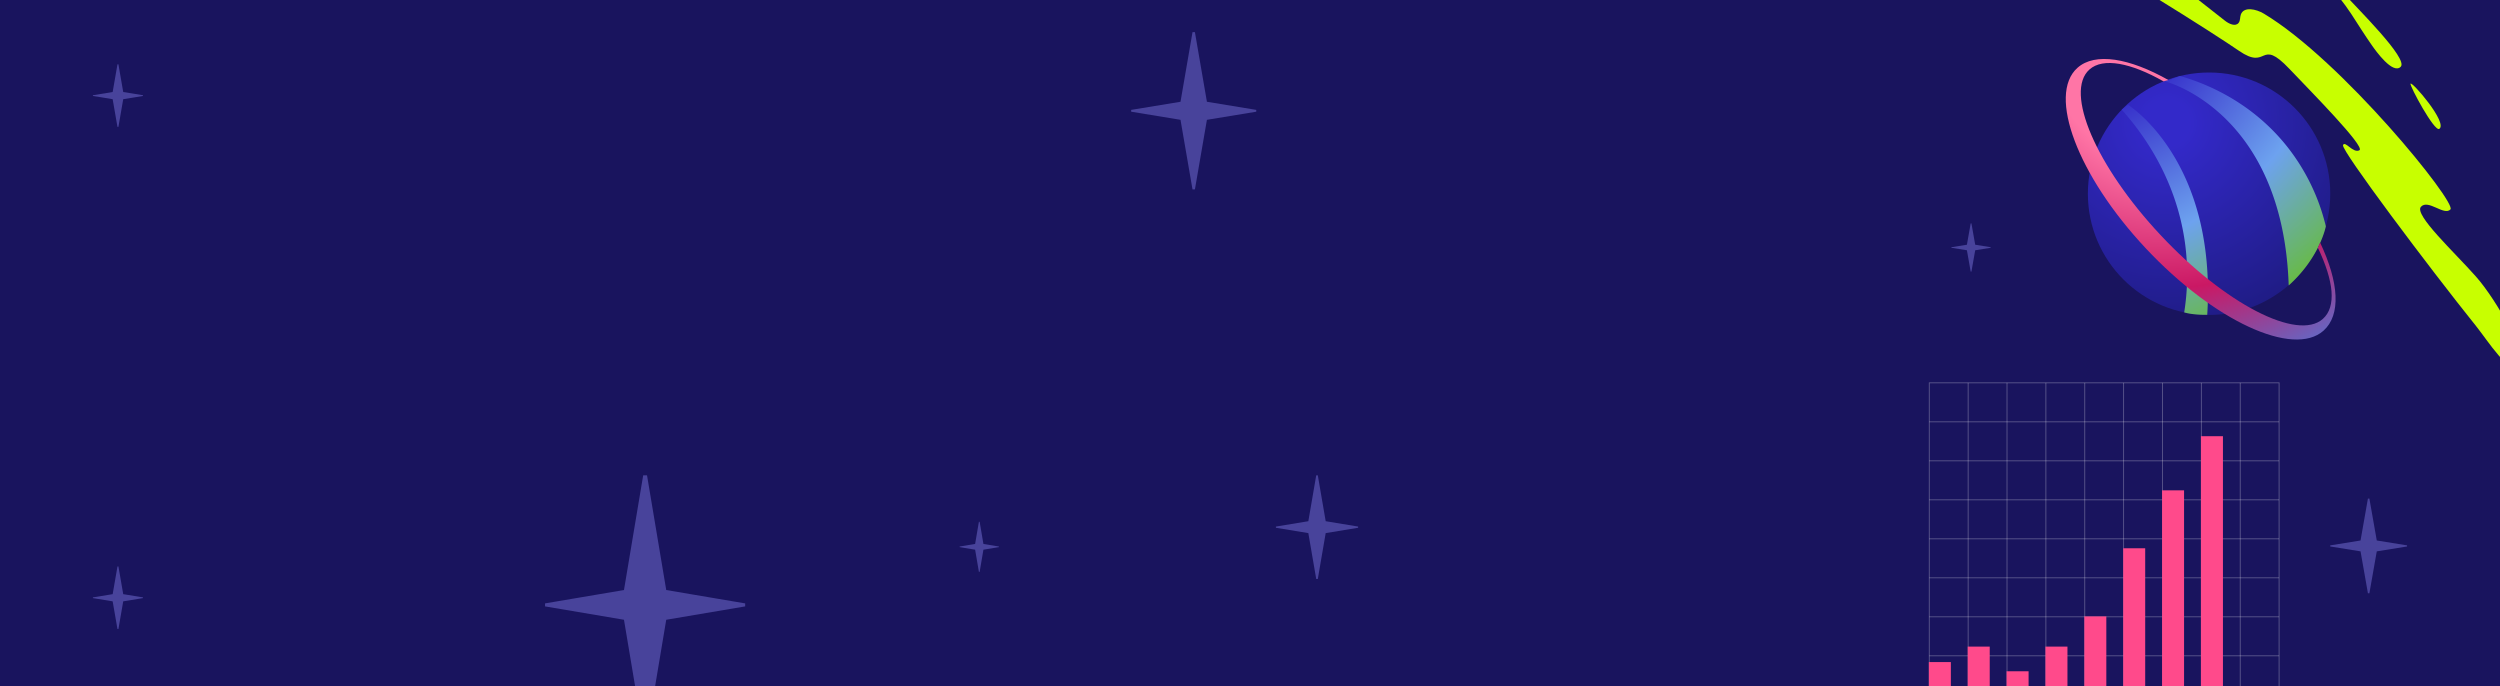 <svg width="1399" height="384" fill="none" xmlns="http://www.w3.org/2000/svg"><rect width="100%" height="100%" fill="#333333" stroke="none"/><g clip-path="url(#clip0_2149_1090)"><path fill="#19145E" d="M0 0h1399v384H0z"/><path d="M80 334.298l-11.044-1.807L66.27 317h-.537l-2.688 15.491L52 334.298v.404l11.044 1.806L65.732 352h.537l2.687-15.492L80 334.702v-.404zm479-28.46l-8.677-1.445L548.211 292h-.422l-2.112 12.393-8.677 1.445v.324l8.677 1.444L547.789 320h.422l2.112-12.394 8.677-1.444v-.324zm-142 31.824l-44.176-7.484L362.075 266h-2.148l-10.751 64.178L305 337.662v1.676l44.176 7.481L359.927 411h2.148l10.749-64.181L417 339.338v-1.676zm343-42.997l-18.144-2.994L737.441 266h-.882l-4.415 25.671L714 294.665v.67l18.144 2.993L736.559 324h.882l4.415-25.672L760 295.335v-.67z" fill="#48439B"/><g clip-path="url(#clip1_2149_1090)" fill="#C8FF00"><path d="M1245.13 11.621c2.26 1.776 5.86 3.437 7.62 1.163.99-1.278.68-3.12 1.22-4.643 1.66-4.649 8.61-3.065 12.85-.529 43.74 26.201 108.04 105.809 104.45 109.577-3.59 3.768-12.44-5.904-16.5-1.481-4.06 4.424 18.85 25.55 30.77 39.053 11.93 13.503 29.6 45.173 24.29 50.376-5.31 5.203-17.72-14.554-24.11-22.52-26.92-33.55-75.6-98.463-74.57-101.367 1.02-2.903 5.62 4.757 9.18 2.84 3.56-1.916-28.03-33.8-39.17-45.54-17.02-17.943-11.59 1.41-28.37-10.215-5.92-4.1-24.75-16.324-47.82-30.5-25.15-15.452-11.03-26.383 2.67-15.63 12.5 9.804 24.99 19.61 37.49 29.416zm98.31 25.737c-4.43 4.496-13.99-8.925-16.13-11.996-4.02-5.75-7.75-11.688-11.56-17.576-7.37-11.404-23.66-28.759-24.43-31.965-.78-3.206 14.26 13.863 19.77 19.985 7.9 8.784 36.78 37.056 32.35 41.552zm5.48 9.478c.69-1.592 21.08 21.96 16.1 25.29-2.71 1.81-16.62-24.069-16.1-25.29z"/></g><path d="M703 61.492l-27.61-4.543L668.672 18h-1.342l-6.72 38.95L633 61.491v1.016l27.61 4.54L667.33 106h1.342l6.718-38.951 27.61-4.54v-1.017zM80 53.298L68.956 51.49 66.27 36h-.537l-2.688 15.491L52 53.298v.404l11.044 1.806L65.732 71h.537l2.687-15.492L80 53.702v-.404z" fill="#48439B"/><g clip-path="url(#clip2_2149_1090)"><path d="M1236.2 176.24c37.45 0 67.81-30.371 67.81-67.835s-30.36-67.835-67.81-67.835c-37.46 0-67.82 30.37-67.82 67.835 0 37.464 30.36 67.835 67.82 67.835z" fill="url(#paint0_radial_2149_1090)"/><path d="M1222.28 174.799a133.35 133.35 0 00.64-37.324c-4.78-38.296-25.25-64.55-35.6-76.093l3.5-2.74s49.72 30.725 44.35 117.528c-8.84.096-12.89-1.371-12.89-1.371z" fill="url(#paint1_radial_2149_1090)"/><path d="M1301.54 126.618a115.258 115.258 0 00-21.26-44.082c-21.5-27.385-49.5-36.919-60.33-39.997l-8.21 3.043s65.76 16.612 69.02 114.168c17.66-15.94 20.78-33.132 20.78-33.132z" fill="url(#paint2_radial_2149_1090)"/><path d="M1298.33 135.745c-.32.87-.89 2.022-1.25 2.88 8.95 18.753 10.45 32.998 2.79 39.832-14.12 12.594-54.81-8.438-90.88-46.976-36.07-38.537-53.87-79.987-39.74-92.58 7.66-6.835 23.15-3.75 41.48 6.644.91-.268 1.82-.518 2.73-.75-21.83-12.313-41.04-15.643-50.91-6.846-16.95 15.123.13 60.305 38.15 100.925 38.02 40.621 82.58 61.294 99.54 46.175 9.86-8.796 8.69-26.97-1.91-49.304z" fill="url(#paint3_radial_2149_1090)"/></g><g clip-path="url(#clip3_2149_1090)"><path d="M1101.14 214.237h.47v174.577h-.47V214.237zm21.75 0h.47v174.577h-.47V214.237zm21.75 0h.47v174.577h-.47V214.237zm21.75 0h.47v174.577h-.47V214.237zm21.75 0h.47v174.577h-.47V214.237zm21.75 0h.47v174.577h-.47V214.237zm21.75 0h.47v174.577h-.47V214.237zm21.75 0h.48v174.577h-.48V214.237z" fill="#fff" fill-opacity=".3"/><path d="M1079.62 235.822h195.76v.474h-195.76v-.474zm0 21.822h195.76v.475h-195.76v-.475zm0 21.822h195.76v.475h-195.76v-.475zm0 21.822h195.76v.475h-195.76v-.475zm0 21.823h195.76v.474h-195.76v-.474zm0 21.822h195.76v.474h-195.76v-.474zm0 21.822h195.76v.474h-195.76v-.474z" fill="#fff" fill-opacity=".3"/><path d="M1275.62 389.051h-196.24V214h196.24v175.051zm-195.76-.474h195.28V214.474h-195.28v174.103z" fill="#fff" fill-opacity=".3"/><path d="M1079.38 370.474h12.32v18.924h-12.32v-18.924zm21.75-8.623h12.32v27.548h-12.32v-27.548zm21.75 13.774h12.32v13.774h-12.32v-13.774zm21.75-13.774h12.32v27.548h-12.32v-27.548zm21.76-16.925h12.31v44.473h-12.31v-44.473zm21.75-38.104h12.31v82.577h-12.31v-82.577zm21.75-32.418h12.31v114.995h-12.31V274.404zm21.75-30.32h12.32v145.315h-12.32V244.084z" fill="#FF4A8B"/></g><path d="M1347 305.194l-16.96-2.736-4.13-23.458h-.82l-4.13 23.458-16.96 2.736v.612l16.96 2.735 4.13 23.459h.82l4.13-23.459 16.96-2.735v-.612zm-233-166.85l-8.68-1.394-2.11-11.95h-.42l-2.11 11.95-8.68 1.394v.312l8.68 1.393 2.11 11.951h.42l2.11-11.951 8.68-1.393v-.312z" fill="#48439B"/></g><defs><radialGradient id="paint0_radial_2149_1090" cx="0" cy="0" r="1" gradientUnits="userSpaceOnUse" gradientTransform="matrix(135.871 0 0 135.907 1212.7 68.723)"><stop offset=".094" stop-color="#3329C9"/><stop offset="1" stop-color="#1B1977"/></radialGradient><radialGradient id="paint1_radial_2149_1090" cx="0" cy="0" r="1" gradientUnits="userSpaceOnUse" gradientTransform="matrix(452.14 0 0 452.259 1154.82 -12.281)"><stop offset=".163" stop-color="#3329C8"/><stop offset=".341" stop-color="#6DA2EF"/><stop offset=".525" stop-color="#65C400"/></radialGradient><radialGradient id="paint2_radial_2149_1090" cx="0" cy="0" r="1" gradientUnits="userSpaceOnUse" gradientTransform="matrix(453.59 0 0 453.709 1154.82 -12.555)"><stop offset=".163" stop-color="#3329C8"/><stop offset=".341" stop-color="#6DA2EF"/><stop offset=".525" stop-color="#65C400"/></radialGradient><radialGradient id="paint3_radial_2149_1090" cx="0" cy="0" r="1" gradientUnits="userSpaceOnUse" gradientTransform="matrix(282.013 0 0 282.088 1209.9 28.683)"><stop offset=".22" stop-color="#FF75A6"/><stop offset=".471" stop-color="#CA1864"/><stop offset=".677" stop-color="#5573D2"/></radialGradient><clipPath id="clip0_2149_1090"><path fill="#fff" d="M0 0h1399v384H0z"/></clipPath><clipPath id="clip1_2149_1090"><path fill="#fff" transform="rotate(75 710.198 843.247)" d="M0 0h275.31v156.219H0z"/></clipPath><clipPath id="clip2_2149_1090"><path fill="#fff" transform="translate(1156 33)" d="M0 0h151v157H0z"/></clipPath><clipPath id="clip3_2149_1090"><path fill="#fff" transform="translate(1073 214)" d="M0 0h209v176H0z"/></clipPath></defs></svg>